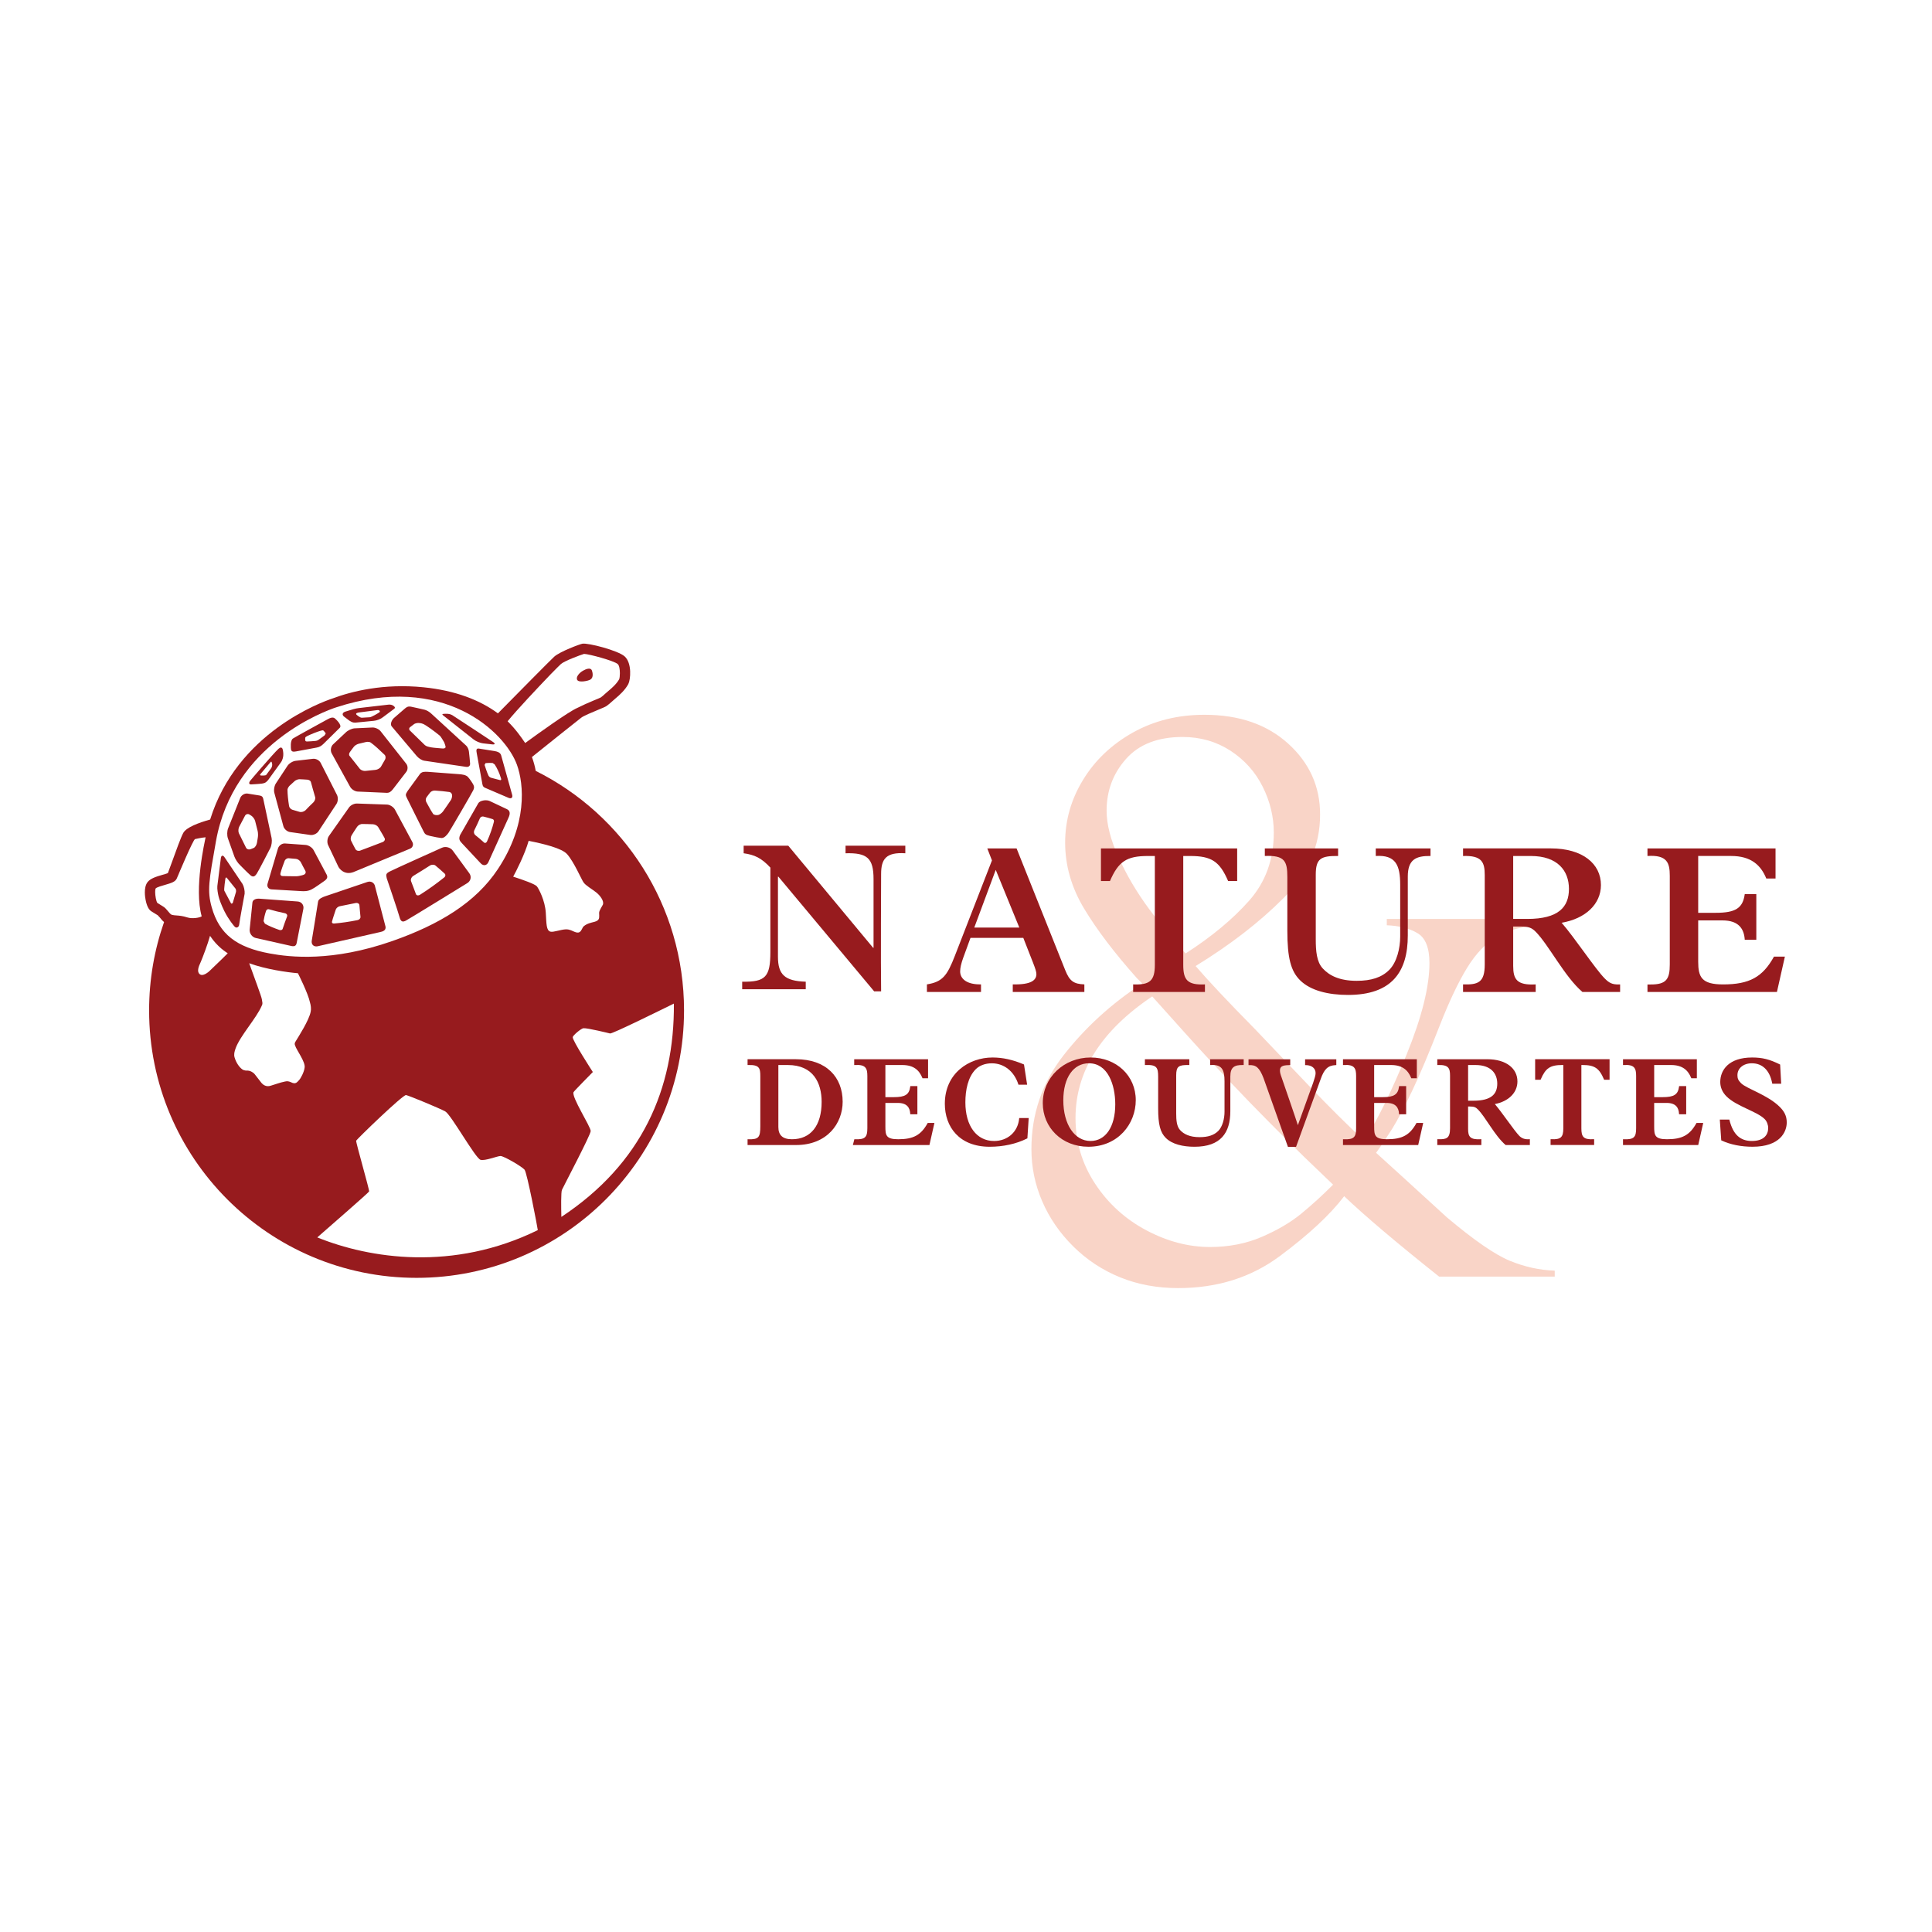 <?xml version="1.0" encoding="UTF-8" standalone="no"?>
<!-- Created with Inkscape (http://www.inkscape.org/) -->

<svg
   version="1.1"
   id="svg9"
   width="200"
   height="200"
   viewBox="0 0 200 200"
   sodipodi:docname="Nature &amp; Découvertes-Logo.svg"
   inkscape:version="1.2.1 (9c6d41e4, 2022-07-14)"
   xmlns:inkscape="http://www.inkscape.org/namespaces/inkscape"
   xmlns:sodipodi="http://sodipodi.sourceforge.net/DTD/sodipodi-0.dtd"
   xmlns="http://www.w3.org/2000/svg"
   xmlns:svg="http://www.w3.org/2000/svg">
  <defs
     id="defs13">
    <clipPath
       clipPathUnits="userSpaceOnUse"
       id="clipPath25">
      <path
         d="M 0,35.981 H 91.666 V 0 H 0 Z"
         id="path23" />
    </clipPath>
  </defs>
  <sodipodi:namedview
     id="namedview11"
     pagecolor="#ffffff"
     bordercolor="#000000"
     borderopacity="0.25"
     inkscape:showpageshadow="2"
     inkscape:pageopacity="0.0"
     inkscape:pagecheckerboard="0"
     inkscape:deskcolor="#d1d1d1"
     showgrid="false"
     inkscape:zoom="11.986451"
     inkscape:cx="43.173745"
     inkscape:cy="23.985414"
     inkscape:window-width="1609"
     inkscape:window-height="1205"
     inkscape:window-x="0"
     inkscape:window-y="23"
     inkscape:window-maximized="0"
     inkscape:current-layer="g17">
    <inkscape:page
       x="0"
       y="0"
       id="page15"
       width="200"
       height="200" />
  </sodipodi:namedview>
  <g
     id="g17"
     inkscape:groupmode="layer"
     inkscape:label="Page 1"
     transform="matrix(1.333,0,0,-1.333,0,47.975)">
    <g
       id="g259"
       transform="matrix(1.391,0,0,1.391,11.25,-64.042)">
      <g
         id="g19">
        <g
           id="g21"
           clip-path="url(#clipPath25)">
          <g
             id="g27"
             transform="translate(26.52,34.326)">
            <path
               d="m 0,0 c 0,-0.144 -0.016,-0.274 -0.039,-0.333 -0.152,-0.28 -0.472,-0.545 -0.578,-0.633 l -0.205,-0.178 c -0.09,-0.083 -0.175,-0.16 -0.245,-0.207 -0.037,-0.022 -0.225,-0.1 -0.376,-0.161 -0.315,-0.13 -0.663,-0.286 -0.938,-0.425 -0.483,-0.207 -2.197,-1.44 -2.906,-1.958 -0.213,0.309 -0.483,0.718 -0.98,1.215 0.505,0.624 1.67,1.858 2.416,2.637 0.296,0.301 0.503,0.508 0.559,0.557 C -3.1,0.689 -2.19,1.025 -2,1.081 -1.729,1.077 -0.318,0.694 -0.119,0.513 -0.032,0.435 0,0.207 0,0 m -5.746,-5.111 c 0.39,-1.082 0.596,-3.316 -1.063,-5.82 -1.245,-1.882 -3.282,-3.101 -5.888,-4.016 -3.365,-1.18 -5.721,-0.906 -6.852,-0.697 -1.851,0.341 -2.812,1.073 -3.237,2.573 -0.265,0.935 -0.154,1.495 0.234,3.684 0.964,5.453 6.131,7.293 6.717,7.485 5.977,1.958 9.431,-1.385 10.089,-3.209 M -23.13,-9.158 c -0.041,-0.228 -0.654,-2.848 -0.217,-4.414 -0.12,-0.078 -0.526,-0.148 -0.797,-0.061 -0.266,0.085 -0.444,0.1 -0.603,0.111 -0.089,0.006 -0.168,0.012 -0.256,0.032 -0.071,0.016 -0.15,0.114 -0.228,0.209 -0.077,0.093 -0.157,0.192 -0.268,0.258 0,0 -0.247,0.154 -0.327,0.204 -0.064,0.099 -0.119,0.397 -0.119,0.611 0,0.087 0.01,0.161 0.032,0.198 0.062,0.066 0.37,0.155 0.536,0.201 0.33,0.097 0.548,0.159 0.638,0.348 0.013,0.024 0.032,0.068 0.059,0.14 l -0.006,-0.017 c 0,0 0.861,2.064 0.969,2.08 0.066,0.01 0.334,0.08 0.587,0.1 m -0.416,-7.402 c 10e-4,0.127 0.085,0.308 0.162,0.479 0.076,0.172 0.388,0.994 0.502,1.421 0.429,-0.641 0.899,-0.907 0.989,-0.975 0,0 -0.665,-0.66 -0.973,-0.945 -0.039,-0.035 -0.169,-0.18 -0.371,-0.249 -0.204,-0.069 -0.326,0.093 -0.309,0.269 m 2.096,-4.37 c 0.256,0.697 1.164,1.678 1.459,2.375 0.062,0.122 0.028,0.159 0.005,0.342 -0.025,0.182 -0.441,1.26 -0.709,2.023 0.927,-0.337 2.104,-0.506 2.72,-0.558 0,0 0.572,-1.127 0.672,-1.627 0.047,-0.147 0.076,-0.367 0.041,-0.513 -0.08,-0.479 -0.72,-1.458 -0.782,-1.569 -0.06,-0.108 -0.156,-0.191 -0.084,-0.336 0.061,-0.226 0.595,-0.922 0.525,-1.234 -0.023,-0.215 -0.205,-0.585 -0.314,-0.694 -0.109,-0.109 -0.18,-0.25 -0.451,-0.109 -0.215,0.094 -0.315,0.033 -0.4,0.02 -0.134,-0.023 -0.482,-0.141 -0.717,-0.214 -0.272,-0.096 -0.452,0.068 -0.524,0.152 -0.074,0.086 -0.255,0.339 -0.376,0.484 -0.122,0.146 -0.29,0.199 -0.376,0.204 -0.065,0.003 -0.199,-0.016 -0.324,0.073 -0.152,0.108 -0.335,0.351 -0.427,0.665 -0.047,0.16 -0.011,0.32 0.062,0.516 m 4.556,-10.566 c 0.727,0.638 2.869,2.498 2.893,2.566 0.028,0.081 -0.75,2.75 -0.722,2.831 0.028,0.082 2.616,2.584 2.785,2.55 0.168,-0.034 1.867,-0.735 2.19,-0.914 0.324,-0.18 1.682,-2.62 1.966,-2.7 0.254,-0.074 0.931,0.207 1.115,0.211 0.183,0.005 1.204,-0.592 1.345,-0.764 0.142,-0.174 0.718,-3.19 0.739,-3.373 -4.724,-2.32 -9.394,-1.589 -12.311,-0.407 m 12.757,18.132 c -0.043,0.682 -0.392,1.336 -0.496,1.466 -0.102,0.128 -0.76,0.36 -1.324,0.543 0.142,0.249 0.659,1.264 0.863,1.999 0.839,-0.166 1.851,-0.411 2.145,-0.741 0.377,-0.421 0.791,-1.385 0.914,-1.57 0.124,-0.186 0.466,-0.372 0.707,-0.562 0.241,-0.189 0.446,-0.491 0.384,-0.677 -0.022,-0.069 -0.227,-0.344 -0.215,-0.484 0.008,-0.087 0.007,-0.206 -10e-4,-0.265 -0.019,-0.123 -0.118,-0.185 -0.258,-0.222 -0.186,-0.05 -0.413,-0.088 -0.602,-0.25 -0.083,-0.07 -0.114,-0.264 -0.239,-0.328 -0.2,-0.103 -0.44,0.171 -0.745,0.159 -0.305,-0.01 -0.696,-0.173 -0.87,-0.13 -0.241,0.061 -0.223,0.436 -0.263,1.062 m 0.904,-15.474 c 0.111,0.24 1.592,3.048 1.603,3.277 0.011,0.238 -1.099,1.927 -0.953,2.181 0.04,0.07 1.073,1.117 1.073,1.117 0,0 -1.157,1.78 -1.123,1.95 0.021,0.105 0.47,0.483 0.598,0.496 0.223,0.019 1.441,-0.282 1.484,-0.293 0.116,-0.035 2.767,1.276 3.566,1.668 0.035,-4.769 -1.788,-8.938 -6.282,-11.91 -0.013,0.522 -0.025,1.387 0.034,1.514 M 0.471,-0.602 C 0.596,-0.365 0.687,0.561 0.267,0.941 -0.096,1.27 -1.772,1.706 -2.094,1.65 -2.222,1.629 -3.346,1.214 -3.666,0.925 -3.869,0.741 -5.822,-1.238 -6.808,-2.239 c -1.012,0.745 -2.38,1.277 -4.151,1.456 -2.249,0.227 -4.034,-0.232 -5.08,-0.623 -0.628,-0.207 -5.333,-1.915 -6.836,-6.76 -0.644,-0.18 -1.337,-0.439 -1.503,-0.752 -0.131,-0.244 -0.37,-0.901 -0.647,-1.67 -0.08,-0.218 -0.167,-0.46 -0.21,-0.57 -0.066,-0.028 -0.203,-0.069 -0.302,-0.095 -0.333,-0.098 -0.678,-0.197 -0.839,-0.416 -0.112,-0.151 -0.145,-0.365 -0.145,-0.561 0,-0.17 0.023,-0.327 0.042,-0.42 0.064,-0.333 0.173,-0.549 0.323,-0.642 l 0.355,-0.219 0.125,-0.135 c 0.06,-0.077 0.134,-0.167 0.228,-0.243 -0.54,-1.544 -0.835,-3.203 -0.835,-4.932 0,-8.247 6.685,-14.933 14.932,-14.933 8.247,0 14.933,6.686 14.933,14.933 0,5.855 -3.372,10.924 -8.28,13.37 -0.045,0.251 -0.114,0.509 -0.212,0.775 0.875,0.702 2.654,2.124 2.741,2.186 0.102,0.097 0.672,0.332 0.945,0.445 0.273,0.113 0.407,0.169 0.476,0.215 0.106,0.072 0.206,0.163 0.313,0.258 l 0.185,0.162 c 0.223,0.185 0.539,0.469 0.721,0.808"
               style="fill:#971b1e;fill-opacity:1;fill-rule:nonzero;stroke:none"
               id="path29" />
          </g>
          <g
             id="g31"
             transform="translate(18.39,25.552)">
            <path
               d="M 0,0 C 0.121,0.24 0.224,0.466 0.316,0.679 0.346,0.748 0.431,0.791 0.506,0.775 0.694,0.727 0.87,0.684 1.026,0.631 1.081,0.615 1.112,0.547 1.098,0.486 1.014,0.148 0.889,-0.222 0.713,-0.613 0.677,-0.695 0.598,-0.725 0.546,-0.675 0.396,-0.535 0.228,-0.4 0.052,-0.256 -0.016,-0.197 -0.039,-0.084 0,0 M -0.661,-0.744 0.363,-1.84 C 0.509,-1.997 0.702,-1.965 0.79,-1.77 L 1.915,0.716 C 2.004,0.912 2.021,1.091 1.827,1.185 L 0.862,1.641 C 0.667,1.733 0.313,1.668 0.226,1.519 l -1.017,-1.777 c -0.098,-0.241 -0.017,-0.329 0.13,-0.486 m -6.278,5.123 c 0.072,0.108 0.153,0.205 0.227,0.304 0.048,0.059 0.162,0.128 0.253,0.153 0.134,0.035 0.272,0.069 0.412,0.099 0.094,0.021 0.213,0.009 0.262,-0.027 C -5.54,4.732 -5.29,4.493 -5.011,4.226 -4.942,4.166 -4.934,4.043 -4.979,3.958 -5.057,3.836 -5.12,3.703 -5.201,3.572 -5.251,3.477 -5.394,3.392 -5.515,3.38 -5.7,3.362 -5.883,3.338 -6.065,3.323 -6.184,3.307 -6.317,3.362 -6.381,3.429 -6.594,3.709 -6.795,3.949 -6.963,4.164 -7.006,4.207 -6.992,4.31 -6.939,4.379 M -7.966,4.315 -6.937,2.447 c 0.073,-0.145 0.265,-0.269 0.425,-0.278 0,0 1.478,-0.066 1.626,-0.071 0.149,-0.004 0.24,0.071 0.342,0.198 l 0.745,0.968 c 0.101,0.126 0.101,0.332 10e-4,0.459 l -1.43,1.814 c -0.099,0.125 -0.313,0.22 -0.473,0.208 L -6.686,5.699 C -6.846,5.686 -7.069,5.58 -7.181,5.463 L -7.896,4.79 C -8.008,4.671 -8.039,4.46 -7.966,4.315 m 1.12,-4.586 c 0.104,0.16 0.198,0.324 0.31,0.479 0.057,0.084 0.19,0.156 0.296,0.151 0.193,-0.006 0.389,-0.004 0.586,-0.015 0.108,-0.006 0.236,-0.073 0.288,-0.154 0.116,-0.202 0.247,-0.403 0.356,-0.613 0.051,-0.083 0,-0.185 -0.102,-0.226 -0.415,-0.168 -0.842,-0.315 -1.256,-0.477 -0.102,-0.038 -0.223,0 -0.267,0.085 -0.085,0.151 -0.157,0.305 -0.236,0.458 -0.045,0.082 -0.031,0.225 0.025,0.312 m -0.143,1.557 -1.126,-1.598 c -0.093,-0.131 -0.113,-0.36 -0.045,-0.505 l 0.564,-1.191 c 0.068,-0.148 0.359,-0.499 0.848,-0.32 l 3.16,1.307 c 0.15,0.06 0.21,0.226 0.134,0.369 l -0.972,1.81 C -4.501,1.3 -4.695,1.428 -4.855,1.442 L -6.528,1.5 C -6.688,1.513 -6.896,1.417 -6.989,1.286 m 4.329,0.569 c 0.062,0.093 0.135,0.175 0.198,0.261 0.049,0.066 0.168,0.115 0.262,0.11 0.286,-0.018 0.555,-0.047 0.807,-0.081 0.078,-0.01 0.141,-0.079 0.15,-0.152 0,0 0.003,0.017 0.004,-0.051 C -1.234,1.874 -1.262,1.766 -1.3,1.704 -1.439,1.506 -1.575,1.286 -1.742,1.063 -1.798,0.986 -1.907,0.895 -1.994,0.866 -2.081,0.839 -2.251,0.852 -2.301,0.929 -2.436,1.132 -2.552,1.353 -2.676,1.582 -2.723,1.658 -2.718,1.784 -2.66,1.855 m -1.057,0.353 c -0.137,-0.21 -0.117,-0.236 -0.047,-0.391 0.07,-0.153 0.934,-1.872 0.934,-1.872 0.072,-0.143 0.11,-0.194 0.361,-0.253 0.253,-0.06 0.53,-0.109 0.636,-0.117 0.159,-0.008 0.308,0.17 0.39,0.283 0.081,0.112 1.343,2.279 1.386,2.385 0.038,0.091 0.071,0.157 0.018,0.284 -0.036,0.085 -0.212,0.352 -0.324,0.467 -0.109,0.108 -0.335,0.137 -0.495,0.147 l -1.751,0.131 c -0.173,0.002 -0.284,0.014 -0.407,-0.1 z m 0.313,-4.748 c 0.322,0.196 0.635,0.389 0.933,0.581 0.094,0.06 0.235,0.059 0.307,-0.004 0.189,-0.151 0.353,-0.307 0.514,-0.451 0.059,-0.057 0.048,-0.155 -0.033,-0.215 -0.408,-0.326 -0.856,-0.653 -1.34,-0.959 -0.1,-0.064 -0.206,-0.047 -0.234,0.035 -0.083,0.233 -0.178,0.47 -0.272,0.719 -0.034,0.097 0.019,0.228 0.125,0.294 m -1.482,-0.133 c 0,0 0.639,-1.875 0.71,-2.153 0.072,-0.278 0.174,-0.301 0.348,-0.216 0.173,0.088 3.448,2.105 3.448,2.105 0.188,0.12 0.236,0.364 0.106,0.542 l -0.931,1.274 c -0.13,0.177 -0.402,0.246 -0.606,0.151 0,0 -2.717,-1.219 -2.918,-1.328 -0.202,-0.11 -0.205,-0.162 -0.157,-0.375 m -3.058,-2.425 c 0.054,0.213 0.136,0.441 0.215,0.687 0.032,0.079 0.127,0.163 0.222,0.179 0.286,0.054 0.582,0.116 0.887,0.179 0.108,0.02 0.203,-0.033 0.208,-0.126 0.026,-0.225 0.032,-0.444 0.06,-0.649 0.005,-0.081 -0.069,-0.165 -0.169,-0.18 -0.463,-0.094 -0.906,-0.155 -1.308,-0.19 -0.079,-0.005 -0.131,0.04 -0.115,0.1 M -9.073,-6.156 C -9.107,-6.37 -8.961,-6.51 -8.75,-6.469 l 3.451,0.784 c 0.211,0.041 0.379,0.103 0.345,0.315 l -0.582,2.233 c -0.033,0.212 -0.227,0.329 -0.431,0.259 0,0 -2.269,-0.767 -2.36,-0.8 -0.091,-0.032 -0.369,-0.124 -0.393,-0.299 -0.024,-0.176 -0.353,-2.179 -0.353,-2.179 m -0.459,3.677 c 0,0 0.011,0 -0.082,-0.026 -0.094,-0.029 -0.253,-0.059 -0.356,-0.055 -0.267,-0.004 -0.519,0.01 -0.75,0.012 -0.079,0.008 -0.124,0.072 -0.099,0.158 0.059,0.221 0.142,0.452 0.231,0.683 0.033,0.094 0.137,0.162 0.227,0.154 0.13,-0.012 0.264,-0.021 0.406,-0.035 0.101,-0.008 0.219,-0.092 0.267,-0.178 0.084,-0.161 0.165,-0.325 0.256,-0.486 0.051,-0.102 0.003,-0.194 -0.1,-0.227 m 0.449,-0.815 c 0.198,0.1 0.51,0.335 0.693,0.458 0.19,0.128 0.222,0.233 0.142,0.382 l -0.721,1.352 c -0.079,0.149 -0.283,0.281 -0.452,0.292 l -1.141,0.081 c -0.169,0.013 -0.346,-0.113 -0.395,-0.274 l -0.584,-1.975 c -0.047,-0.162 0.052,-0.304 0.221,-0.314 l 1.642,-0.096 c 0.17,-0.009 0.37,-0.021 0.595,0.094 m -2.681,-1.769 c 0.028,0.176 0.072,0.365 0.14,0.569 0.025,0.069 0.094,0.109 0.155,0.093 0.262,-0.078 0.565,-0.153 0.903,-0.224 0.094,-0.021 0.151,-0.105 0.112,-0.187 -0.093,-0.243 -0.173,-0.47 -0.243,-0.681 -0.017,-0.063 -0.101,-0.092 -0.18,-0.065 -0.315,0.11 -0.591,0.224 -0.811,0.35 l -0.076,0.145 m -0.621,1.038 -0.154,-1.507 c -0.02,-0.215 0.135,-0.43 0.345,-0.475 0,0 1.784,-0.403 1.986,-0.446 0.203,-0.044 0.268,0.039 0.294,0.172 0.026,0.135 0.373,1.901 0.373,1.901 0.04,0.211 -0.102,0.397 -0.317,0.412 l -2.129,0.156 c -0.214,0.016 -0.383,-0.064 -0.398,-0.213 m -0.93,0.547 -0.174,-0.587 -0.081,-0.024 -0.384,0.721 c -0.032,0.063 0.061,0.684 0.061,0.684 0.017,0.069 0.06,0.075 0.096,0.015 l 0.468,-0.582 c 0.036,-0.06 0.043,-0.162 0.014,-0.227 m 0.377,0.489 -0.982,1.458 c -0.124,0.208 -0.224,0.121 -0.232,-0.054 l -0.191,-1.517 c -0.018,-0.162 0.031,-0.421 0.065,-0.573 0.033,-0.151 0.164,-0.504 0.322,-0.823 0.246,-0.494 0.541,-0.836 0.58,-0.875 0.106,-0.109 0.239,-0.025 0.252,0.116 0.02,0.208 0.304,1.722 0.304,1.722 0.015,0.16 -0.037,0.406 -0.118,0.546 m 0.853,2.583 -0.048,-0.293 c -0.021,-0.106 -0.089,-0.245 -0.188,-0.284 L -12.5,-1.054 c -0.107,-0.03 -0.213,0.012 -0.252,0.11 l -0.392,0.794 c -0.039,0.098 -0.029,0.258 0.021,0.354 l 0.323,0.613 c 0.05,0.096 0.166,0.125 0.256,0.066 l 0.099,-0.063 c 0.09,-0.059 0.186,-0.192 0.212,-0.296 l 0.138,-0.549 c 0.027,-0.103 0.03,-0.276 0.01,-0.381 m 0.106,2.354 -0.683,0.11 c -0.16,0.019 -0.34,-0.09 -0.401,-0.24 l -0.682,-1.709 c -0.059,-0.149 -0.063,-0.396 -0.01,-0.548 l 0.364,-1.023 c 0.054,-0.151 0.195,-0.366 0.315,-0.474 0,0 0.406,-0.417 0.58,-0.567 0.173,-0.15 0.271,-0.026 0.35,0.083 0.086,0.119 0.762,1.439 0.762,1.439 0.072,0.145 0.103,0.391 0.071,0.55 l -0.449,2.109 c -0.033,0.158 -0.045,0.235 -0.217,0.27 m 0.647,1.534 -0.288,-0.389 c -0.059,-0.038 -0.25,-0.03 -0.25,-0.03 -0.075,0 -0.118,0.022 -0.068,0.081 l 0.568,0.673 c 0.049,0.056 0.064,-0.008 0.081,-0.083 l 0.005,-0.021 c 0.017,-0.073 -0.022,-0.191 -0.048,-0.231 m 0.538,0.319 c 0.096,0.13 0.143,0.327 0.133,0.483 -0.007,0.099 -0.017,0.265 -0.076,0.318 -0.075,0.065 -0.159,-0.018 -0.216,-0.069 -0.236,-0.213 -1.503,-1.69 -1.563,-1.769 -0.06,-0.078 -0.088,-0.198 0.056,-0.196 0,0 0.444,0.023 0.616,0.047 0.171,0.023 0.261,0.095 0.356,0.224 z m 0.773,-1.041 c 0.067,0.055 0.182,0.097 0.256,0.098 C -9.623,2.85 -9.47,2.848 -9.313,2.833 -9.225,2.826 -9.142,2.77 -9.123,2.711 -9.05,2.464 -8.983,2.178 -8.884,1.865 -8.854,1.778 -8.903,1.641 -8.984,1.563 -9.133,1.422 -9.281,1.278 -9.419,1.128 -9.503,1.048 -9.648,1.005 -9.75,1.035 c -0.139,0.037 -0.273,0.078 -0.401,0.118 -0.091,0.026 -0.173,0.119 -0.188,0.206 -0.053,0.336 -0.086,0.639 -0.089,0.912 0.001,0.059 0.054,0.159 0.116,0.223 0.097,0.092 0.192,0.181 0.291,0.266 m 0.048,1.126 C -10.134,3.867 -10.338,3.742 -10.427,3.607 L -11.075,2.623 C -11.164,2.489 -11.203,2.25 -11.16,2.094 l 0.504,-1.861 c 0.042,-0.154 0.208,-0.301 0.368,-0.324 l 1.138,-0.163 c 0.16,-0.022 0.364,0.069 0.453,0.205 l 1.003,1.524 c 0.089,0.134 0.102,0.362 0.029,0.507 L -8.574,3.77 c -0.072,0.144 -0.264,0.246 -0.425,0.229 z m 1.618,1.42 C -8.462,5.233 -8.552,5.154 -8.669,5.076 -8.727,5.029 -8.809,4.998 -8.881,4.995 -9.021,4.979 -9.191,4.972 -9.313,4.966 -9.376,4.957 -9.425,4.98 -9.431,5.013 c -0.011,0.06 -0.013,0.078 -0.007,0.145 0,0.052 0.056,0.081 0.117,0.113 0.248,0.117 0.504,0.222 0.764,0.3 0.067,0.016 0.114,0.026 0.137,0.003 0.023,-0.022 0.087,-0.09 0.13,-0.156 L -8.355,5.306 m 0.848,0.425 c 0.15,0.154 -0.254,0.504 -0.254,0.504 -0.111,0.116 -0.274,0.055 -0.415,-0.024 0,0 -1.771,-0.967 -1.943,-1.078 -0.172,-0.11 -0.114,-0.584 -0.114,-0.584 0.012,-0.162 0.127,-0.169 0.286,-0.138 l 1.149,0.214 c 0.159,0.028 0.263,0.095 0.379,0.206 0,0 0.763,0.749 0.912,0.9 m 2.209,0.862 C -5.366,6.543 -5.729,6.327 -5.835,6.318 L -6.276,6.292 c -0.108,-0.007 -0.303,0.173 -0.303,0.173 -0.065,0.087 0.078,0.115 0.185,0.126 l 0.993,0.127 c 0.106,0.011 0.172,-0.076 0.103,-0.125 m 0.829,0.198 c 0.08,0.064 0.017,0.122 -0.038,0.163 -0.077,0.06 -0.183,0.078 -0.278,0.069 L -6.45,6.83 C -6.611,6.815 -6.879,6.733 -7.034,6.683 L -7.199,6.632 C -7.353,6.581 -7.4,6.468 -7.279,6.362 l 0.29,-0.222 c 0.154,-0.096 0.211,-0.132 0.371,-0.121 l 1.008,0.1 c 0.161,0.01 0.395,0.102 0.518,0.206 0,0 0.542,0.401 0.623,0.466 M -1.603,4.684 C -1.584,4.589 -1.687,4.564 -1.786,4.576 -1.835,4.581 -2.24,4.608 -2.392,4.635 -2.543,4.663 -2.67,4.689 -2.752,4.758 l -0.825,0.804 c -0.084,0.067 -0.071,0.169 0.021,0.223 l 0.206,0.158 c 0.156,0.086 0.367,0.06 0.496,0.003 0.187,-0.083 0.622,-0.406 0.914,-0.643 0.093,-0.076 0.201,-0.294 0.257,-0.377 0,0 0.061,-0.145 0.08,-0.242 m 1.147,0.055 -1.941,1.78 C -2.513,6.63 -2.647,6.699 -2.753,6.733 -2.833,6.757 -3.512,6.905 -3.545,6.911 -3.69,6.935 -3.775,6.893 -3.894,6.786 L -4.485,6.274 C -4.604,6.166 -4.711,5.934 -4.61,5.809 l 1.404,-1.663 c 0.115,-0.125 0.27,-0.235 0.43,-0.257 l 2.315,-0.34 c 0.16,-0.023 0.231,0.063 0.229,0.175 -0.003,0.112 -0.051,0.554 -0.065,0.67 -0.012,0.086 -0.043,0.232 -0.159,0.345 m 1.508,0.196 c 0,0 -2.181,1.443 -2.279,1.499 C -1.322,6.488 -1.43,6.516 -1.587,6.512 -1.743,6.509 -1.851,6.51 -1.724,6.412 L -0.032,5.076 C 0.094,4.976 0.329,4.878 0.489,4.861 L 1.003,4.803 C 1.164,4.785 1.186,4.845 1.052,4.935 M 1.441,2.808 C 1.261,2.85 1.115,2.896 0.943,2.939 0.875,2.957 0.797,3.023 0.78,3.092 0.707,3.253 0.632,3.486 0.575,3.657 L 0.632,3.758 C 0.778,3.77 0.908,3.773 1.021,3.765 L 1.138,3.687 C 1.284,3.466 1.404,3.199 1.497,2.896 1.515,2.833 1.495,2.795 1.441,2.808 M 2.116,1.989 1.494,4.216 C 1.434,4.35 1.312,4.398 1.146,4.428 l -0.88,0.14 C 0.099,4.597 0.108,4.472 0.139,4.309 L 0.431,2.714 C 0.461,2.552 0.454,2.442 0.609,2.377 L 1.914,1.818 C 2.071,1.753 2.161,1.83 2.116,1.989"
               style="fill:#971b1e;fill-opacity:1;fill-rule:nonzero;stroke:none"
               id="path33" />
          </g>
          <g
             id="g35"
             transform="translate(24.958,34.481)">
            <path
               d="m 0,0 c -0.065,0.177 -0.309,0.096 -0.504,-0.016 -0.196,-0.113 -0.408,-0.349 -0.314,-0.513 0.093,-0.164 0.61,-0.054 0.733,0.021 C 0.107,-0.39 0.038,-0.105 0,0"
               style="fill:#971b1e;fill-opacity:1;fill-rule:nonzero;stroke:none"
               id="path37" />
          </g>
          <g
             id="g39"
             transform="translate(57.691)">
            <path
               d="m 0,0 c -1.175,0 -2.254,0.199 -3.24,0.6 -0.989,0.402 -1.859,0.975 -2.617,1.725 -0.76,0.753 -1.338,1.595 -1.738,2.526 -0.401,0.932 -0.6,1.901 -0.6,2.909 0,1.957 0.6,3.707 1.799,5.243 1.201,1.538 2.661,2.873 4.39,4.005 l -0.293,0.288 c -1.257,1.409 -2.238,2.703 -2.948,3.88 -0.711,1.179 -1.065,2.413 -1.065,3.694 0,1.244 0.332,2.413 1.002,3.508 0.668,1.095 1.596,1.975 2.784,2.641 1.187,0.662 2.515,0.989 3.993,0.989 1.932,0 3.488,-0.537 4.677,-1.613 1.185,-1.076 1.778,-2.393 1.778,-3.953 0,-1.751 -0.679,-3.307 -2.039,-4.665 -1.356,-1.36 -2.994,-2.623 -4.912,-3.796 0.702,-0.816 1.804,-1.989 3.311,-3.517 l 2.999,-3.147 c 1.174,-1.229 2.209,-2.254 3.105,-3.083 0.73,1.132 1.521,2.738 2.371,4.82 0.846,2.083 1.27,3.781 1.27,5.092 0,0.855 -0.225,1.414 -0.674,1.674 -0.448,0.265 -1.018,0.41 -1.707,0.437 v 0.352 h 8.649 v -0.352 c -1.02,-0.043 -1.848,-0.251 -2.483,-0.621 -0.634,-0.372 -1.195,-0.96 -1.686,-1.76 C 15.637,17.076 15.13,16.008 14.605,14.67 14.012,13.151 13.503,11.94 13.074,11.041 12.647,10.136 12.274,9.428 11.961,8.917 11.64,8.408 11.335,7.95 11.048,7.553 11.144,7.47 11.66,6.999 12.599,6.144 13.538,5.288 14.339,4.558 14.998,3.952 16.503,2.683 17.671,1.875 18.506,1.528 19.34,1.185 20.176,1.002 21.021,0.974 V 0.642 H 14.565 C 12.193,2.529 10.425,4.027 9.267,5.13 8.481,4.097 7.284,2.983 5.677,1.789 4.07,0.593 2.177,0 0,0 m -1.451,16.284 c -2.856,-1.917 -4.282,-4.18 -4.282,-6.789 0,-1.337 0.365,-2.56 1.095,-3.67 0.733,-1.112 1.686,-1.975 2.856,-2.597 1.173,-0.622 2.357,-0.934 3.559,-0.934 1.05,0 2.006,0.188 2.877,0.56 0.87,0.374 1.6,0.801 2.193,1.282 0.591,0.485 1.191,1.029 1.8,1.639 -1.188,1.128 -2.092,2.009 -2.72,2.636 -0.628,0.625 -1.291,1.3 -1.989,2.016 -0.694,0.718 -1.425,1.489 -2.192,2.318 -0.767,0.827 -1.83,2.009 -3.197,3.539 m 1.698,14.485 c -1.38,0 -2.433,-0.408 -3.155,-1.22 -0.728,-0.816 -1.089,-1.781 -1.089,-2.899 0,-0.759 0.223,-1.631 0.675,-2.617 0.447,-0.985 1.013,-1.943 1.695,-2.866 0.683,-0.925 1.361,-1.751 2.039,-2.485 1.461,0.939 2.648,1.927 3.561,2.962 0.909,1.033 1.364,2.295 1.364,3.787 0,0.88 -0.207,1.736 -0.621,2.563 -0.414,0.828 -1.015,1.497 -1.799,2.009 -0.789,0.509 -1.679,0.766 -2.67,0.766"
               style="fill:#f9d4c7;fill-opacity:1;fill-rule:nonzero;stroke:none"
               id="path41" />
          </g>
          <g
             id="g43"
             transform="translate(35.922,24.698)">
            <path
               d="M 0,0 4.736,-5.699 H 4.76 v 3.83 c 0,1.178 -0.352,1.481 -1.563,1.447 V 0 h 3.337 v -0.422 c -1.082,0.07 -1.351,-0.33 -1.351,-1.152 0,0 -0.025,-5.16 0,-6.558 H 4.795 l -5.348,6.404 h -0.024 v -4.465 c 0,-0.999 0.376,-1.363 1.552,-1.399 v -0.422 h -3.549 v 0.422 C -1.27,-7.615 -1,-7.322 -1,-5.934 v 4.712 c -0.504,0.54 -0.882,0.716 -1.492,0.8 V 0 H 0"
               style="fill:#971b1e;fill-opacity:1;fill-rule:nonzero;stroke:none"
               id="path45" />
          </g>
          <g
             id="g47"
             transform="translate(47.504,23.349)">
            <path
               d="m 0,0 -1.198,-3.22 h 2.514 z m -1.41,-3.797 -0.411,-1.127 c -0.106,-0.295 -0.166,-0.554 -0.166,-0.742 0,-0.422 0.377,-0.741 1.165,-0.727 v -0.422 h -3.02 v 0.422 c 0.868,0.139 1.128,0.48 1.561,1.597 l 2.07,5.324 -0.26,0.67 H 1.164 L 3.878,-5.595 C 4.125,-6.218 4.359,-6.37 4.948,-6.393 V -6.815 H 0.951 v 0.422 c 1.047,-0.025 1.319,0.245 1.319,0.574 0,0.129 -0.06,0.304 -0.178,0.612 l -0.553,1.41 H -1.41"
               style="fill:#971b1e;fill-opacity:1;fill-rule:nonzero;stroke:none"
               id="path49" />
          </g>
          <g
             id="g51"
             transform="translate(55.176,16.955)">
            <path
               d="M 0,0 C 0.916,-0.036 1.211,0.188 1.211,1.092 V 7.169 H 0.822 c -1.187,0 -1.645,-0.306 -2.117,-1.398 H -1.798 V 7.592 H 5.807 V 5.771 H 5.302 C 4.832,6.863 4.374,7.169 3.187,7.169 H 2.797 V 1.092 C 2.797,0.269 3.009,-0.046 4.008,0 V -0.422 H 0 V 0"
               style="fill:#971b1e;fill-opacity:1;fill-rule:nonzero;stroke:none"
               id="path53" />
          </g>
          <g
             id="g55"
             transform="translate(66.618,24.547)">
            <path
               d="m 0,0 v -0.422 c -0.965,0.01 -1.247,-0.143 -1.247,-1.046 v -3.608 c 0,-0.649 0.048,-1.258 0.39,-1.624 0.362,-0.398 0.938,-0.692 1.891,-0.692 0.822,0 1.399,0.188 1.821,0.61 0.424,0.423 0.612,1.211 0.612,1.858 v 2.89 c 0,1.094 -0.247,1.682 -1.364,1.612 V 0 H 5.159 V -0.422 C 4.337,-0.412 3.891,-0.623 3.891,-1.575 v -3.29 c 0,-2.034 -0.896,-3.315 -3.339,-3.315 -1.081,0 -2.093,0.235 -2.68,0.824 -0.505,0.503 -0.706,1.233 -0.706,2.76 v 2.998 c 0,0.892 -0.151,1.222 -1.257,1.176 V 0 H 0"
               style="fill:#971b1e;fill-opacity:1;fill-rule:nonzero;stroke:none"
               id="path57" />
          </g>
          <g
             id="g59"
             transform="translate(77.18,20.61)">
            <path
               d="m 0,0 c 1.751,0 2.326,0.669 2.326,1.678 0,1.013 -0.635,1.836 -2.127,1.836 H -0.787 V 0 Z m 4.325,-3.325 c 0.239,-0.243 0.419,-0.341 0.777,-0.333 h 0.081 v -0.42 H 3.079 c -0.989,0.845 -1.892,2.644 -2.61,3.362 -0.211,0.212 -0.375,0.291 -0.811,0.291 h -0.445 v -2.197 c 0,-0.74 0.197,-1.092 1.256,-1.033 v -0.423 h -4.055 v 0.423 c 0.846,-0.024 1.211,0.105 1.211,1.116 v 4.984 c 0,0.728 -0.163,1.104 -1.211,1.069 v 0.424 h 4.901 c 1.775,0 2.797,-0.859 2.797,-2.046 0,-1.059 -0.858,-1.879 -2.196,-2.105 0.705,-0.799 1.892,-2.598 2.409,-3.112"
               style="fill:#971b1e;fill-opacity:1;fill-rule:nonzero;stroke:none"
               id="path61" />
          </g>
          <g
             id="g63"
             transform="translate(83.89,16.532)">
            <path
               d="m 0,0 v 0.419 h 0.176 c 0.882,-0.004 1.07,0.301 1.07,1.12 V 6.487 C 1.246,7.217 1.093,7.662 0,7.593 V 8.015 H 7.15 V 6.334 H 6.634 C 6.329,7.086 5.776,7.593 4.672,7.593 H 2.832 V 4.42 h 0.977 c 1.105,0 1.516,0.257 1.622,1.044 H 6.077 V 2.914 H 5.431 C 5.396,3.515 5.103,3.996 4.186,3.996 H 2.832 V 1.692 c 0,-0.858 0.189,-1.27 1.387,-1.27 1.481,0 2.209,0.412 2.844,1.552 H 7.672 L 7.228,0 H 0"
               style="fill:#971b1e;fill-opacity:1;fill-rule:nonzero;stroke:none"
               id="path65" />
          </g>
          <g
             id="g67"
             transform="translate(35.368,8.992)">
            <path
               d="m 0,0 c 0,-0.44 0.224,-0.682 0.759,-0.682 1.043,0 1.657,0.757 1.657,2.086 0,1.061 -0.469,2.058 -1.885,2.058 L 0,3.462 Z m 0.98,3.786 c 1.692,0 2.61,-0.998 2.61,-2.374 0,-1.188 -0.846,-2.417 -2.604,-2.417 h -2.705 v 0.324 l 0.038,-0.001 c 0.589,-0.019 0.674,0.11 0.674,0.739 v 2.779 c 0,0.448 -0.051,0.645 -0.674,0.626 H -1.719 V 3.786 H 0.98"
               style="fill:#971b1e;fill-opacity:1;fill-rule:nonzero;stroke:none"
               id="path69" />
          </g>
          <g
             id="g71"
             transform="translate(43.726,12.777)">
            <path
               d="m 0,0 v -1.063 h -0.312 l -0.008,0.024 c -0.176,0.43 -0.487,0.716 -1.121,0.716 h -0.942 v -1.794 h 0.469 c 0.643,0 0.859,0.148 0.918,0.584 l 0.004,0.033 h 0.395 v -1.574 h -0.397 l -0.002,0.034 c -0.02,0.336 -0.179,0.601 -0.696,0.601 h -0.691 v -1.318 c 0,-0.487 0.031,-0.71 0.715,-0.71 0.858,0 1.273,0.237 1.64,0.894 l 0.01,0.017 H 0.355 L 0.076,-4.79 h -4.275 l 0.084,0.324 0.031,-10e-4 c 0.585,-0.027 0.694,0.13 0.694,0.619 v 2.911 c 0,0.415 -0.079,0.654 -0.694,0.614 l -0.04,-0.002 V 0 H 0"
               style="fill:#971b1e;fill-opacity:1;fill-rule:nonzero;stroke:none"
               id="path73" />
          </g>
          <g
             id="g75"
             transform="translate(49.257,11.356)">
            <path
               d="m 0,0 h -0.484 l -0.008,0.024 c -0.238,0.727 -0.799,1.17 -1.48,1.17 -0.371,0 -0.694,-0.128 -0.893,-0.327 -0.439,-0.438 -0.583,-1.165 -0.583,-1.854 0,-1.326 0.635,-2.157 1.6,-2.157 0.75,0 1.328,0.499 1.402,1.248 l 0.004,0.033 h 0.529 l -0.073,-1.132 -0.02,-0.01 c -0.599,-0.301 -1.331,-0.46 -2.083,-0.46 -1.71,0 -2.506,1.117 -2.506,2.402 0,1.705 1.35,2.581 2.664,2.581 0.567,0 1.132,-0.125 1.738,-0.382 L -0.175,1.127 0,0"
               style="fill:#971b1e;fill-opacity:1;fill-rule:nonzero;stroke:none"
               id="path77" />
          </g>
          <g
             id="g79"
             transform="translate(52.796,8.213)">
            <path
               d="m 0,0 c 0.832,0 1.381,0.779 1.381,2.046 0,1.095 -0.415,2.292 -1.47,2.292 -0.86,0 -1.43,-0.793 -1.43,-2.064 C -1.519,0.917 -0.887,0 0,0 m 0.008,4.661 c 1.436,0 2.518,-1.017 2.518,-2.381 0,-1.332 -0.996,-2.601 -2.644,-2.601 -1.492,0 -2.547,1.08 -2.547,2.434 0,1.434 1.175,2.548 2.673,2.548"
               style="fill:#971b1e;fill-opacity:1;fill-rule:nonzero;stroke:none"
               id="path81" />
          </g>
          <g
             id="g83"
             transform="translate(58.312,12.777)">
            <path
               d="m 0,0 v -0.323 h -0.038 c -0.556,0.008 -0.695,-0.073 -0.695,-0.579 v -2.122 c 0,-0.383 0.029,-0.726 0.217,-0.93 0.207,-0.226 0.536,-0.396 1.086,-0.396 0.48,0 0.807,0.11 1.047,0.348 0.238,0.24 0.348,0.691 0.348,1.067 v 1.703 c 0,0.635 -0.139,0.949 -0.763,0.909 L 1.162,-0.325 V 0 H 3.035 V -0.323 H 2.997 C 2.526,-0.315 2.289,-0.433 2.289,-0.964 V -2.9 c 0,-1.213 -0.54,-1.986 -2.001,-1.986 -0.641,0 -1.247,0.138 -1.603,0.494 -0.309,0.308 -0.425,0.75 -0.425,1.651 v 1.764 c 0,0.508 -0.077,0.68 -0.702,0.654 L -2.48,-0.325 V 0 H 0"
               style="fill:#971b1e;fill-opacity:1;fill-rule:nonzero;stroke:none"
               id="path85" />
          </g>
          <g
             id="g87"
             transform="translate(71.014,12.777)">
            <path
               d="m 0,0 v -1.063 h -0.312 l -0.007,0.024 c -0.176,0.43 -0.488,0.716 -1.121,0.716 h -0.943 v -1.794 h 0.47 c 0.642,0 0.859,0.148 0.918,0.584 l 0.004,0.033 h 0.394 v -1.574 h -0.397 l -0.001,0.034 c -0.021,0.336 -0.18,0.601 -0.696,0.601 h -0.692 v -1.318 c 0,-0.487 0.032,-0.71 0.713,-0.71 0.86,0 1.277,0.237 1.642,0.894 l 0.009,0.017 H 0.355 L 0.076,-4.79 h -4.199 v 0.324 l 0.04,-10e-4 c 0.587,-0.027 0.693,0.13 0.693,0.619 v 2.911 c 0,0.415 -0.077,0.654 -0.693,0.614 l -0.04,-0.002 V 0 H 0"
               style="fill:#971b1e;fill-opacity:1;fill-rule:nonzero;stroke:none"
               id="path89" />
          </g>
          <g
             id="g91"
             transform="translate(74.172,10.461)">
            <path
               d="m 0,0 c 1.017,0 1.332,0.385 1.332,0.952 0,0.573 -0.355,1.041 -1.214,1.041 H -0.296 V 0 Z m 0.774,2.316 c 1.055,0 1.684,-0.513 1.684,-1.24 0,-0.629 -0.497,-1.115 -1.261,-1.263 0.202,-0.237 0.462,-0.592 0.71,-0.931 0.266,-0.363 0.514,-0.7 0.662,-0.851 0.146,-0.142 0.31,-0.195 0.543,-0.181 l 0.04,10e-4 V -2.474 H 1.799 c -0.306,0.262 -0.588,0.655 -0.845,1.035 -0.129,0.188 -0.253,0.377 -0.371,0.542 -0.118,0.166 -0.229,0.308 -0.333,0.411 -0.116,0.118 -0.204,0.163 -0.451,0.163 h -0.095 v -1.256 c 0,-0.414 0.101,-0.606 0.701,-0.571 l 0.039,10e-4 v -0.325 h -2.46 v 0.324 h 0.039 c 0.484,-0.014 0.673,0.052 0.673,0.619 v 2.932 c 0,0.411 -0.082,0.612 -0.673,0.592 L -2.016,1.991 v 0.325 h 2.79"
               style="fill:#971b1e;fill-opacity:1;fill-rule:nonzero;stroke:none"
               id="path93" />
          </g>
          <g
             id="g95"
             transform="translate(78.481,8.312)">
            <path
               d="M 0,0 0.038,-0.001 C 0.56,-0.021 0.711,0.097 0.711,0.605 V 4.143 H 0.662 c -0.683,0 -0.94,-0.17 -1.211,-0.801 L -0.559,3.32 H -0.862 V 4.467 H 3.293 V 3.32 H 2.988 L 2.98,3.342 C 2.709,3.973 2.453,4.143 1.77,4.143 H 1.719 V 0.605 c 0,-0.464 0.11,-0.633 0.673,-0.606 L 2.432,0 V -0.323 H 0 V 0"
               style="fill:#971b1e;fill-opacity:1;fill-rule:nonzero;stroke:none"
               id="path97" />
          </g>
          <g
             id="g99"
             transform="translate(86.647,12.777)">
            <path
               d="m 0,0 v -1.063 h -0.31 l -0.009,0.024 c -0.175,0.43 -0.488,0.716 -1.121,0.716 h -0.942 v -1.794 h 0.469 c 0.642,0 0.86,0.148 0.918,0.584 L -0.99,-1.5 h 0.395 v -1.574 h -0.397 l -0.003,0.034 c -0.02,0.336 -0.178,0.601 -0.696,0.601 h -0.691 v -1.318 c 0,-0.487 0.031,-0.71 0.714,-0.71 0.858,0 1.274,0.237 1.641,0.894 l 0.01,0.017 H 0.356 L 0.077,-4.79 h -4.2 v 0.324 l 0.04,-10e-4 c 0.586,-0.027 0.693,0.13 0.693,0.619 v 2.911 c 0,0.415 -0.077,0.654 -0.693,0.614 l -0.04,-0.002 V 0 H 0"
               style="fill:#971b1e;fill-opacity:1;fill-rule:nonzero;stroke:none"
               id="path101" />
          </g>
          <g
             id="g103"
             transform="translate(89.734,12.874)">
            <path
               d="m 0,0 c 0.573,0 0.979,-0.105 1.544,-0.384 l 0.019,-0.01 0.059,-1.07 H 1.124 l -0.006,0.03 c -0.137,0.721 -0.547,1.111 -1.134,1.111 -0.476,0 -0.805,-0.281 -0.805,-0.661 0,-0.176 0.037,-0.286 0.203,-0.451 0.075,-0.076 0.204,-0.155 0.369,-0.241 0.166,-0.087 0.363,-0.179 0.57,-0.282 0.416,-0.208 0.882,-0.462 1.219,-0.799 0.254,-0.253 0.392,-0.505 0.392,-0.869 0,-0.533 -0.379,-1.356 -1.911,-1.356 -0.634,0 -1.228,0.117 -1.724,0.347 l -0.022,0.01 -0.08,1.16 h 0.534 l 0.005,-0.028 c 0.206,-0.812 0.602,-1.168 1.25,-1.168 0.675,0 0.912,0.347 0.912,0.723 0,0.179 -0.073,0.377 -0.197,0.5 -0.105,0.106 -0.255,0.203 -0.429,0.298 -0.178,0.095 -0.377,0.187 -0.581,0.285 -0.408,0.192 -0.837,0.401 -1.121,0.684 -0.233,0.234 -0.348,0.505 -0.348,0.805 C -1.78,-0.705 -1.312,0 0,0"
               style="fill:#971b1e;fill-opacity:1;fill-rule:nonzero;stroke:none"
               id="path105" />
          </g>
          <g
             id="g107"
             transform="translate(64.372,9.095)">
            <path
               d="M 0,0 C 0,0 0.268,0.733 0.593,1.648 0.76,2.113 0.988,2.685 0.99,2.898 0.994,3.168 0.783,3.354 0.442,3.354 H 0.404 V 3.679 H 2.146 V 3.356 L 2.11,3.354 C 1.682,3.335 1.47,3.137 1.272,2.57 l -1.373,-3.778 h -0.454 l -1.361,3.833 c -0.232,0.603 -0.429,0.743 -0.801,0.729 h -0.038 v 0.325 h 2.328 V 3.354 H -0.464 C -0.896,3.354 -1,3.26 -1,3.047 -1,2.956 -0.975,2.845 -0.913,2.68 -0.913,2.68 -0.062,0.219 0,0"
               style="fill:#971b1e;fill-opacity:1;fill-rule:nonzero;stroke:none"
               id="path109" />
          </g>
        </g>
      </g>
    </g>
  </g>
</svg>
